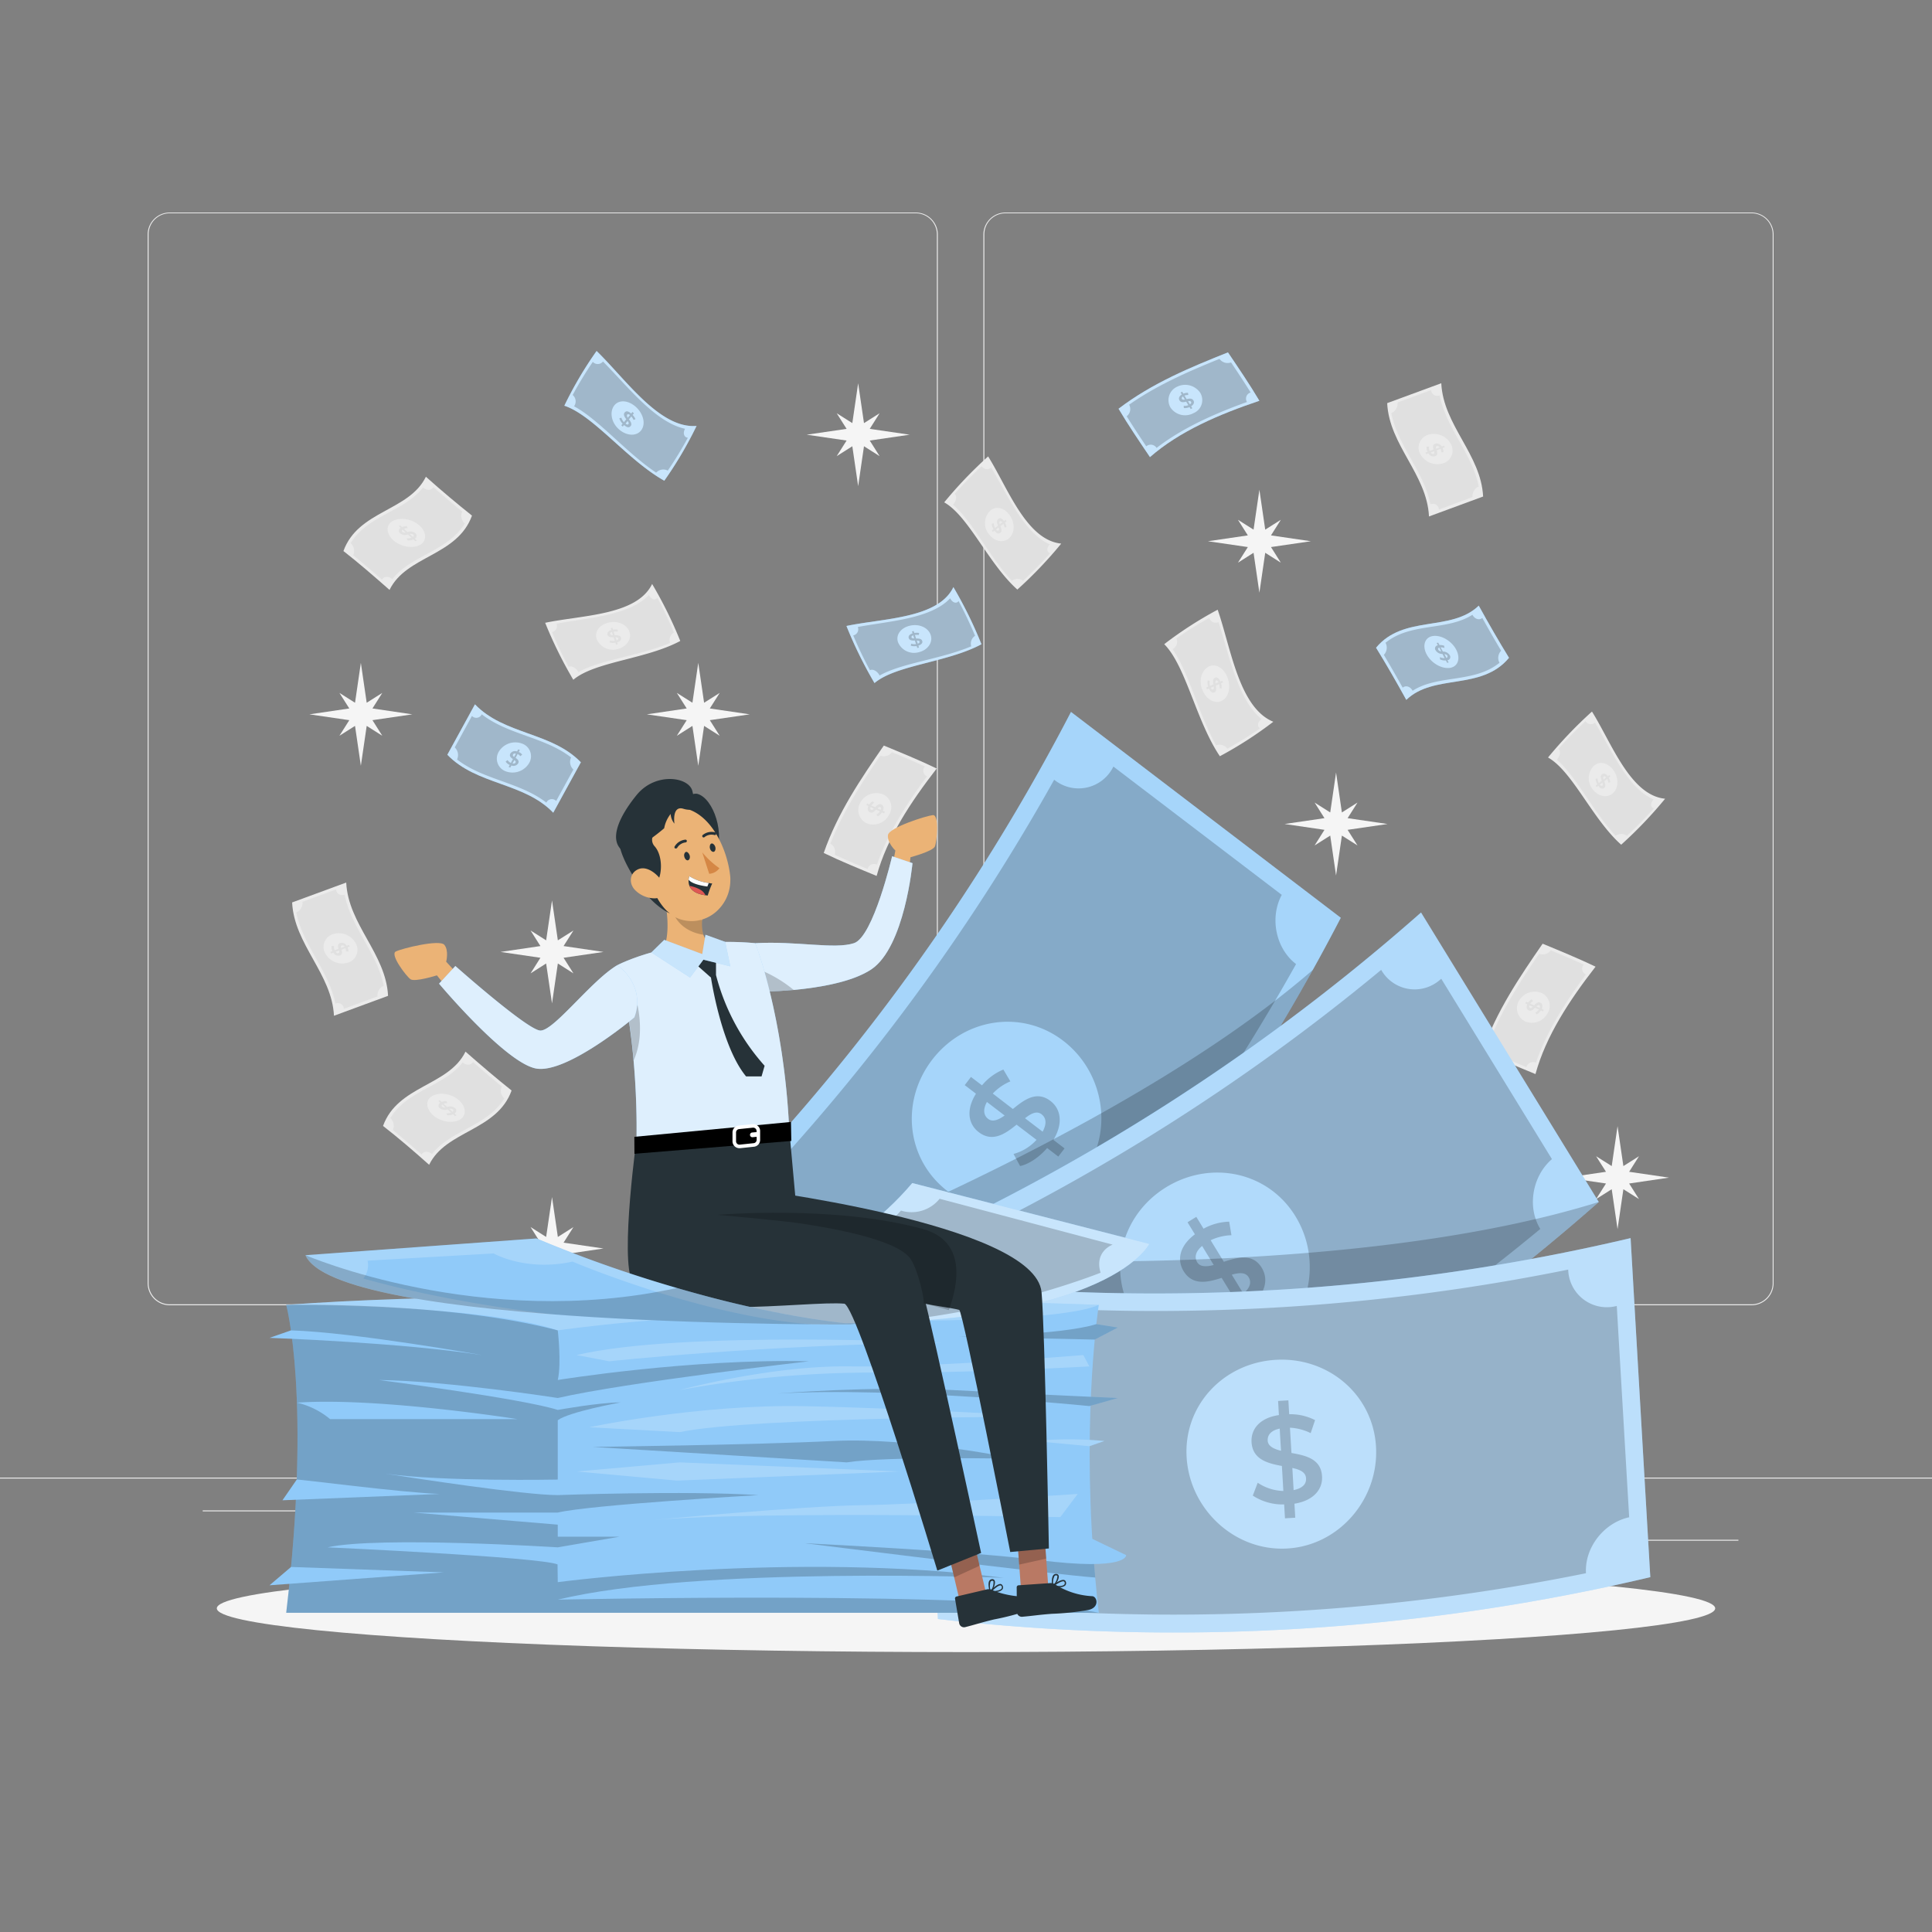 <svg xmlns="http://www.w3.org/2000/svg" viewBox="0 0 500 500"><rect x="0" y="0" width="500" height="500" fill="#808080" stroke="none"/><g id="freepik--background-complete--inject-9"><rect y="382.4" width="500" height="0.25" style="fill:#ebebeb"></rect><rect x="416.78" y="398.49" width="33.12" height="0.25" style="fill:#ebebeb"></rect><rect x="322.53" y="401.21" width="8.69" height="0.25" style="fill:#ebebeb"></rect><rect x="396.59" y="389.21" width="19.19" height="0.25" style="fill:#ebebeb"></rect><rect x="52.46" y="390.89" width="43.19" height="0.25" style="fill:#ebebeb"></rect><rect x="104.56" y="390.89" width="6.33" height="0.25" style="fill:#ebebeb"></rect><rect x="131.47" y="395.11" width="93.68" height="0.25" style="fill:#ebebeb"></rect><path d="M237,337.8H43.91a5.71,5.71,0,0,1-5.7-5.71V60.66A5.71,5.71,0,0,1,43.91,55H237a5.71,5.71,0,0,1,5.71,5.71V332.09A5.71,5.71,0,0,1,237,337.8ZM43.91,55.2a5.46,5.46,0,0,0-5.45,5.46V332.09a5.46,5.46,0,0,0,5.45,5.46H237a5.47,5.47,0,0,0,5.46-5.46V60.66A5.47,5.47,0,0,0,237,55.2Z" style="fill:#ebebeb"></path><path d="M453.31,337.8H260.21a5.72,5.72,0,0,1-5.71-5.71V60.66A5.72,5.72,0,0,1,260.21,55h193.1A5.71,5.71,0,0,1,459,60.66V332.09A5.71,5.71,0,0,1,453.31,337.8ZM260.21,55.2a5.47,5.47,0,0,0-5.46,5.46V332.09a5.47,5.47,0,0,0,5.46,5.46h193.1a5.47,5.47,0,0,0,5.46-5.46V60.66a5.47,5.47,0,0,0-5.46-5.46Z" style="fill:#ebebeb"></path><polygon points="225.09 114.01 235.42 112.5 225.09 110.99 227.64 106.95 223.6 109.5 222.09 99.18 220.58 109.5 216.54 106.95 219.1 110.99 208.77 112.5 219.1 114.01 216.54 118.05 220.58 115.49 222.09 125.82 223.6 115.49 227.64 118.05 225.09 114.01" style="fill:#f5f5f5"></polygon><polygon points="328.93 141.58 339.25 140.07 328.93 138.56 331.48 134.52 327.44 137.07 325.93 126.74 324.42 137.07 320.38 134.52 322.94 138.56 312.61 140.07 322.94 141.58 320.38 145.62 324.42 143.06 325.93 153.39 327.44 143.06 331.48 145.62 328.93 141.58" style="fill:#f5f5f5"></polygon><polygon points="183.7 186.38 194.03 184.87 183.7 183.35 186.26 179.32 182.22 181.87 180.71 171.54 179.2 181.87 175.16 179.32 177.72 183.35 167.39 184.87 177.72 186.38 175.16 190.42 179.2 187.86 180.71 198.19 182.22 187.86 186.26 190.42 183.7 186.38" style="fill:#f5f5f5"></polygon><polygon points="96.39 186.38 106.71 184.87 96.39 183.35 98.94 179.32 94.9 181.87 93.39 171.54 91.88 181.87 87.84 179.32 90.4 183.35 80.07 184.87 90.4 186.38 87.84 190.42 91.88 187.86 93.39 198.19 94.9 187.86 98.94 190.42 96.39 186.38" style="fill:#f5f5f5"></polygon><polygon points="145.85 247.87 156.18 246.36 145.85 244.84 148.41 240.81 144.37 243.36 142.86 233.03 141.34 243.36 137.31 240.81 139.86 244.84 129.53 246.36 139.86 247.87 137.31 251.91 141.34 249.35 142.86 259.68 144.37 249.35 148.41 251.91 145.85 247.87" style="fill:#f5f5f5"></polygon><polygon points="348.76 214.76 359.09 213.25 348.76 211.74 351.32 207.7 347.28 210.26 345.77 199.93 344.26 210.26 340.22 207.7 342.77 211.74 332.45 213.25 342.77 214.76 340.22 218.8 344.26 216.25 345.77 226.58 347.28 216.25 351.32 218.8 348.76 214.76" style="fill:#f5f5f5"></polygon><polygon points="421.62 306.29 431.94 304.77 421.62 303.26 424.17 299.23 420.13 301.78 418.62 291.45 417.11 301.78 413.07 299.23 415.63 303.26 405.3 304.77 415.63 306.29 413.07 310.32 417.11 307.77 418.62 318.1 420.13 307.77 424.17 310.32 421.62 306.29" style="fill:#f5f5f5"></polygon><polygon points="335.44 303.11 345.77 301.6 335.44 300.08 338 296.05 333.96 298.6 332.45 288.27 330.93 298.6 326.9 296.05 329.45 300.08 319.12 301.6 329.45 303.11 326.9 307.15 330.93 304.59 332.45 314.92 333.96 304.59 338 307.15 335.44 303.11" style="fill:#f5f5f5"></polygon><polygon points="145.85 324.63 156.18 323.11 145.85 321.6 148.41 317.56 144.37 320.12 142.86 309.79 141.34 320.12 137.31 317.56 139.86 321.6 129.53 323.11 139.86 324.63 137.31 328.66 141.34 326.11 142.86 336.44 144.37 326.11 148.41 328.66 145.85 324.63" style="fill:#f5f5f5"></polygon><polygon points="258.09 277.68 268.42 276.17 258.09 274.66 260.65 270.62 256.61 273.17 255.1 262.85 253.59 273.17 249.55 270.62 252.1 274.66 241.77 276.17 252.1 277.68 249.55 281.72 253.59 279.16 255.1 289.49 256.61 279.16 260.65 281.72 258.09 277.68" style="fill:#f5f5f5"></polygon><polygon points="199.49 388.91 209.82 387.4 199.49 385.89 202.04 381.85 198 384.4 196.49 374.08 194.98 384.4 190.94 381.85 193.5 385.89 183.17 387.4 193.5 388.91 190.94 392.95 194.98 390.39 196.49 400.72 198 390.39 202.04 392.95 199.49 388.91" style="fill:#f5f5f5"></polygon><polygon points="314.4 382.17 324.73 380.66 314.4 379.15 316.95 375.11 312.92 377.67 311.4 367.34 309.89 377.67 305.85 375.11 308.41 379.15 298.08 380.66 308.41 382.17 305.85 386.21 309.89 383.65 311.4 393.98 312.92 383.65 316.95 386.21 314.4 382.17" style="fill:#f5f5f5"></polygon><path d="M315.7,195.71c-6.14-9.09-8.77-23.35-14.4-29a100.64,100.64,0,0,1,13.83-8.92c3.45,9.93,5.5,25.34,14.4,29A100.64,100.64,0,0,1,315.7,195.71Z" style="fill:#ebebeb"></path><path d="M326.1,188.49c-.86-.57-.64-1.69.41-2.39-6.16-4.95-8.37-16.47-11.16-25.09a1.74,1.74,0,0,1-2.39-1.1,95.58,95.58,0,0,0-8.5,5.31,2.18,2.18,0,0,1-1,2.78c4.17,5.89,6.71,16.76,11.27,24.88a2.51,2.51,0,0,1,2.9.87h0a95.06,95.06,0,0,0,8.47-5.26Zm-15-10.09c-.91-2.43-.07-5.07,1.79-5.93s4,.57,4.85,3.06.19,5.07-1.66,5.89S312,180.85,311.13,178.4Z" style="fill:#e0e0e0;isolation:isolate"></path><path d="M176.05,165.88c-8.79,4.74-22.12,5.33-27.68,10.05a110.58,110.58,0,0,1-7.28-14.75c9.39-2,23.74-1.86,27.68-10.05A108.19,108.19,0,0,1,176.05,165.88Z" style="fill:#ebebeb"></path><path d="M170.11,154.71c-.58.77-1.61.4-2.18-.73-5,5.33-15.75,5.9-23.9,7.43a1.61,1.61,0,0,1-1.17,2.18c1.19,2.84,2.6,5.83,4.32,9,.77-.39,1.9.22,2.5,1.36,5.71-3.25,15.9-4.23,23.71-7.56a2.38,2.38,0,0,1,1-2.71h0c-1.18-2.83-2.57-5.81-4.27-9ZM159.79,168a4.54,4.54,0,0,1-5.35-2.58c-.67-2,.8-3.81,3.15-4.31s4.69.51,5.32,2.43S162.1,167.42,159.79,168Z" style="fill:#e0e0e0;isolation:isolate"></path><path d="M263.29,152.58c-7.47-6.65-12.59-19-18.93-22.57a109.38,109.38,0,0,1,11.37-11.89c5.09,8.14,9.88,21.67,18.92,22.56A109.56,109.56,0,0,1,263.29,152.58Z" style="fill:#ebebeb"></path><path d="M271.74,143.16c-.91-.28-.92-1.37-.05-2.29C265,138,260.75,128.09,256.52,121a1.6,1.6,0,0,1-2.45-.36c-2.26,2.1-4.59,4.44-7,7.16.63.59.44,1.86-.43,2.81,5,4.26,9.42,13.5,15.23,19.69a2.4,2.4,0,0,1,2.89,0h0c2.25-2.08,4.57-4.41,7-7.1Zm-16-5.16a4.53,4.53,0,0,1,.6-5.91c1.6-1.29,3.84-.55,5.13,1.49s1.12,4.58-.47,5.83S257.07,140,255.77,138Z" style="fill:#e0e0e0;isolation:isolate"></path><path d="M286.73,256.87c-3.41-9.39-2.05-22.66-5.9-28.85A110.28,110.28,0,0,1,296.48,223c.61,9.58-1.63,23.76,5.9,28.86A109.25,109.25,0,0,1,286.73,256.87Z" style="fill:#ebebeb"></path><path d="M298.64,252.62c-.67-.69-.15-1.64,1-2-4.54-5.72-3.53-16.45-3.85-24.73a1.61,1.61,0,0,1-2-1.48c-3,.77-6.15,1.72-9.57,2.95.27.82-.5,1.85-1.72,2.27,2.38,6.13,1.86,16.36,4,24.56a2.43,2.43,0,0,1,2.54,1.38v0c3-.76,6.13-1.7,9.54-2.92Zm-11.58-12.14a4.51,4.51,0,0,1,3.33-4.91c2-.38,3.64,1.34,3.8,3.74s-1.19,4.56-3.18,4.91S287.24,242.85,287.06,240.48Z" style="fill:#e0e0e0;isolation:isolate"></path><path d="M419.56,218.61c-7.47-6.65-12.59-19-18.93-22.57A110.34,110.34,0,0,1,412,184.15c5.1,8.14,9.89,21.67,18.93,22.56A109.56,109.56,0,0,1,419.56,218.61Z" style="fill:#ebebeb"></path><path d="M428,209.2c-.92-.29-.92-1.38-.05-2.3C421.24,204,417,194.12,412.79,187a1.6,1.6,0,0,1-2.45-.36c-2.26,2.1-4.59,4.44-7,7.16.63.59.44,1.86-.43,2.81,5,4.26,9.42,13.5,15.23,19.69a2.41,2.41,0,0,1,2.89,0h0c2.25-2.08,4.57-4.41,7-7.1ZM412,204a4.51,4.51,0,0,1,.6-5.9c1.59-1.3,3.84-.56,5.12,1.48s1.13,4.58-.46,5.83S413.34,206,412,204Z" style="fill:#e0e0e0;isolation:isolate"></path><g style="isolation:isolate"><path d="M413.64,203.37l-.43.33-.25-.39.42-.33a3.07,3.07,0,0,1-.44-1.43l.52-.09a2.68,2.68,0,0,0,.33,1.2l.75-.58c-.23-.62-.46-1.31.07-1.72.38-.3.95-.19,1.48.53l.43-.33.25.4-.42.32a3.26,3.26,0,0,1,.4,1.17l-.51.09a3.14,3.14,0,0,0-.3-.94l-.76.59c.24.62.49,1.31,0,1.71S414.18,204.09,413.64,203.37Zm1.36-1.65.68-.51c-.26-.32-.49-.36-.66-.23S414.89,201.39,415,201.72Zm-.3,1.58c.19-.14.14-.42,0-.76l-.67.52C414.32,203.38,414.54,203.43,414.7,203.3Z" style="fill:#e0e0e0"></path></g><path d="M242.42,198.89c-6.71,8.65-12.84,17.91-15.55,27.8-4.52-1.87-9.16-3.75-13.69-5.94,3.55-10.29,9.68-19.32,15.55-27.8C233.25,194.82,237.89,196.7,242.42,198.89Z" style="fill:#ebebeb"></path><path d="M230.83,194.67a2.61,2.61,0,0,1-3,.89c-4.84,7.07-9.68,14.53-12.94,22.8A2.35,2.35,0,0,1,216,221.2c2.83,1.3,5.69,2.51,8.52,3.69a1.79,1.79,0,0,1,2.45-1.14c2.75-8.05,7.58-15.65,12.94-22.84a1.63,1.63,0,0,1-.57-2.56h0c-2.84-1.3-5.69-2.51-8.52-3.69ZM230,211a4.56,4.56,0,0,1-5.71,2.06,3.81,3.81,0,0,1-1.58-5.46,4.72,4.72,0,0,1,5.86-2A3.64,3.64,0,0,1,230,211Z" style="fill:#e0e0e0;isolation:isolate"></path><g style="isolation:isolate"><path d="M228.47,209.84l.54.25-.23.4-.54-.25a2.72,2.72,0,0,1-1.08,1l-.37-.45a2.44,2.44,0,0,0,.93-.81l-1-.45c-.44.48-.95,1-1.62.68-.49-.23-.72-.8-.35-1.6l-.54-.25.23-.4.54.25a2.64,2.64,0,0,1,.88-.85l.37.42a2.64,2.64,0,0,0-.73.67l1,.45c.45-.48,1-1,1.65-.68C228.64,208.47,228.85,209,228.47,209.84Zm-2.3-.56-.86-.4c-.15.37-.06.6.15.7S225.92,209.53,226.17,209.28Zm1.65-.39c-.24-.11-.48.05-.73.31l.86.39C228.1,209.21,228,209,227.82,208.89Z" style="fill:#e0e0e0"></path></g><path d="M412.93,250.17c-6.72,8.65-12.84,17.91-15.55,27.8-4.52-1.87-9.16-3.75-13.69-5.94,3.55-10.29,9.68-19.32,15.54-27.8C403.76,246.1,408.4,248,412.93,250.17Z" style="fill:#ebebeb"></path><path d="M401.34,245.94a2.6,2.6,0,0,1-3,.9c-4.84,7.06-9.68,14.53-12.94,22.8a2.33,2.33,0,0,1,1.12,2.83c2.83,1.31,5.69,2.51,8.52,3.7a1.78,1.78,0,0,1,2.45-1.14c2.75-8,7.58-15.65,12.94-22.84a1.63,1.63,0,0,1-.57-2.56v0c-2.83-1.29-5.68-2.5-8.51-3.68Zm-.88,16.36a4.56,4.56,0,0,1-5.71,2.06,3.8,3.8,0,0,1-1.58-5.46A4.71,4.71,0,0,1,399,257,3.64,3.64,0,0,1,400.46,262.3Z" style="fill:#e0e0e0;isolation:isolate"></path><g style="isolation:isolate"><path d="M399,261.12l.54.25c-.08.13-.16.26-.23.4l-.54-.25a2.88,2.88,0,0,1-1.09,1l-.36-.45a2.53,2.53,0,0,0,.93-.81l-1-.45c-.44.48-.95,1-1.62.68-.49-.23-.72-.8-.35-1.6l-.54-.25c.07-.14.15-.27.23-.4l.54.25a2.67,2.67,0,0,1,.88-.86l.36.43a2.74,2.74,0,0,0-.72.67l1,.45c.45-.48,1-1,1.65-.68C399.15,259.75,399.35,260.31,399,261.12Zm-2.3-.56-.86-.4c-.15.37-.06.6.15.7S396.43,260.81,396.68,260.56Zm1.65-.39c-.24-.11-.48.05-.73.3l.85.4C398.61,260.49,398.54,260.26,398.33,260.17Z" style="fill:#e0e0e0"></path></g><path d="M369.82,133.66c-.53-10.91-10.29-18.42-10.82-29.33L373,99.18c.54,10.91,10.29,18.42,10.83,29.32Z" style="fill:#ebebeb"></path><path d="M381.09,128.65a2.7,2.7,0,0,1,1.61-2.75c-1.69-8.49-8.45-15.1-10.12-23.59a1.57,1.57,0,0,1-2.2-1.35l-8.7,3.21a2.7,2.7,0,0,1-1.6,2.75c1.67,8.49,8.43,15.11,10.12,23.6a1.56,1.56,0,0,1,2.19,1.34v0l8.69-3.21Zm-13.45-11a3.48,3.48,0,0,1,1.89-5.11,5,5,0,0,1,5.88,2.24,3.47,3.47,0,0,1-1.88,5.11A5,5,0,0,1,367.64,117.61Z" style="fill:#e0e0e0;isolation:isolate"></path><g style="isolation:isolate"><path d="M369.68,117.33l-.58.21-.22-.39.57-.22a2.09,2.09,0,0,1-.24-1.34l.64,0a1.89,1.89,0,0,0,.15,1.12l1-.38c-.16-.59-.29-1.24.42-1.5a1.45,1.45,0,0,1,1.68.72l.58-.21.23.4-.58.21a2.16,2.16,0,0,1,.24,1.1H373a2,2,0,0,0-.16-.89l-1,.39c.16.59.31,1.24-.41,1.5A1.44,1.44,0,0,1,369.68,117.33Zm2-1.21.91-.34c-.25-.32-.51-.4-.74-.32S371.59,115.81,371.66,116.12Zm-.69,1.34c.25-.09.25-.35.18-.67l-.91.33C370.49,117.46,370.75,117.54,371,117.46Z" style="fill:#e0e0e0"></path></g><path d="M86.43,262.88C85.89,252,76.14,244.46,75.6,233.55l14-5.15c.54,10.91,10.29,18.41,10.83,29.32Z" style="fill:#ebebeb"></path><path d="M97.7,257.87a2.7,2.7,0,0,1,1.6-2.75c-1.68-8.49-8.44-15.1-10.12-23.6a1.56,1.56,0,0,1-2.2-1.34l-8.7,3.21a2.7,2.7,0,0,1-1.6,2.75c1.68,8.49,8.44,15.11,10.12,23.6a1.56,1.56,0,0,1,2.2,1.34v0l8.7-3.21Zm-13.46-11a3.48,3.48,0,0,1,1.89-5.11A5,5,0,0,1,92,244a3.47,3.47,0,0,1-1.88,5.11A5,5,0,0,1,84.24,246.83Z" style="fill:#e0e0e0;isolation:isolate"></path><g style="isolation:isolate"><path d="M86.28,246.55l-.58.21-.22-.4.57-.21a2.15,2.15,0,0,1-.23-1.34l.64,0a1.81,1.81,0,0,0,.15,1.12l1-.38c-.17-.59-.3-1.24.42-1.5a1.44,1.44,0,0,1,1.68.72l.58-.21.22.4-.57.21a2,2,0,0,1,.23,1.1h-.63a2,2,0,0,0-.16-.89l-1,.39c.17.58.31,1.24-.4,1.5A1.45,1.45,0,0,1,86.28,246.55Zm2-1.21.92-.34a.67.67,0,0,0-.75-.32C88.19,244.77,88.19,245,88.26,245.34Zm-.69,1.34c.26-.09.26-.35.18-.68l-.91.34C87.1,246.68,87.35,246.76,87.57,246.68Z" style="fill:#e0e0e0"></path></g><path d="M122.15,133.44c-3.81,10.52-17,10.31-21.34,19.23-4.06-3.57-8-7-11.93-10.06,3.8-10.52,17-10.31,21.34-19.23C114.27,127,118.27,130.35,122.15,133.44Z" style="fill:#ebebeb"></path><path d="M112.16,126.05c-.51.94-1.77.93-2.69.11-4.74,6.18-14.36,7.2-18.72,14.42a2.65,2.65,0,0,1,.65,3.09q3.67,3,7.46,6.34c.51-.93,1.77-.93,2.68-.11,4.74-6.18,14.36-7.2,18.73-14.42a2.63,2.63,0,0,1-.65-3.08s0,0,0,0q-3.69-3-7.47-6.34Zm-3.55,15c-1.92,1-5,.44-6.85-1.27s-2-4,0-5,5-.44,6.86,1.28S110.52,140.06,108.61,141.07Z" style="fill:#e0e0e0;isolation:isolate"></path><g style="isolation:isolate"><path d="M107.36,139.4c.18.16.35.31.51.47l-.37.2-.51-.46a3,3,0,0,1-1.49.24l-.26-.53a2.58,2.58,0,0,0,1.26-.17l-.91-.83a2,2,0,0,1-2-.28.81.81,0,0,1,.11-1.42l-.52-.47.37-.2.51.46a2.75,2.75,0,0,1,1.21-.23l.27.52a2.89,2.89,0,0,0-1,.16l.93.85a1.93,1.93,0,0,1,2,.27A.82.82,0,0,1,107.36,139.4ZM105,137.82l-.82-.75a.37.37,0,0,0,0,.63A1,1,0,0,0,105,137.82Zm1.9.51a1,1,0,0,0-.88-.12l.81.74C107.15,138.73,107.14,138.51,106.94,138.33Z" style="fill:#e0e0e0"></path></g><path d="M132.4,282.22c-3.8,10.52-17,10.31-21.34,19.23-4-3.57-8-7-11.93-10.06,3.81-10.52,17-10.31,21.34-19.23C124.53,275.73,128.52,279.13,132.4,282.22Z" style="fill:#ebebeb"></path><path d="M122.41,274.83c-.51.93-1.76.93-2.68.11-4.74,6.18-14.36,7.2-18.73,14.42a2.64,2.64,0,0,1,.66,3.09c2.45,2,4.94,4.14,7.46,6.34.5-.93,1.76-.93,2.68-.11,4.73-6.18,14.36-7.21,18.72-14.42a2.63,2.63,0,0,1-.65-3.08v0q-3.67-3-7.46-6.34Zm-3.55,15c-1.91,1-5,.44-6.84-1.27s-2-4,0-5,5-.44,6.85,1.28S120.77,288.84,118.86,289.85Z" style="fill:#e0e0e0;isolation:isolate"></path><g style="isolation:isolate"><path d="M117.62,288.18l.51.47c-.13.06-.25.13-.37.2l-.51-.47a3,3,0,0,1-1.5.25c-.08-.18-.17-.35-.25-.53a2.6,2.6,0,0,0,1.26-.17l-.92-.83a2,2,0,0,1-2-.29.81.81,0,0,1,.11-1.41l-.51-.47.37-.2.51.46a2.86,2.86,0,0,1,1.2-.24c.09.18.19.35.28.52a2.84,2.84,0,0,0-1,.17l.92.84a2,2,0,0,1,2,.28A.82.82,0,0,1,117.62,288.18Zm-2.33-1.59-.81-.74c-.28.22-.25.44,0,.63A1,1,0,0,0,115.29,286.59Zm1.9.52a.94.94,0,0,0-.88-.12l.81.74C117.4,287.51,117.39,287.29,117.19,287.11Z" style="fill:#e0e0e0"></path></g><path d="M312.86,178.2l-.5.21c-.05-.16-.11-.32-.17-.49l.49-.21a3.49,3.49,0,0,1-.15-1.61l.54.07a3.09,3.09,0,0,0,.09,1.33l.87-.38c-.11-.71-.2-1.49.42-1.75.45-.2,1,.08,1.38,1l.49-.22.18.49-.49.21a3.51,3.51,0,0,1,.16,1.33l-.53-.06a3.32,3.32,0,0,0-.11-1.06l-.88.38c.11.71.22,1.5-.39,1.76C313.81,179.38,313.26,179.1,312.86,178.2Zm1.71-1.3.78-.34c-.2-.4-.42-.52-.61-.43S314.52,176.52,314.57,176.9Zm-.63,1.54c.22-.09.23-.4.17-.79l-.77.34C313.54,178.4,313.76,178.52,313.94,178.44Z" style="fill:#e0e0e0"></path><path d="M159.71,166.23c.06.16.11.34.17.51l-.46.1c-.06-.17-.11-.34-.16-.51a3,3,0,0,1-1.5-.08c0-.17.07-.34.1-.52a2.63,2.63,0,0,0,1.24.11c-.1-.3-.2-.61-.29-.91-.67,0-1.39,0-1.6-.65-.14-.47.15-1,1-1.21-.05-.17-.11-.34-.16-.52l.46-.1c0,.17.11.34.16.51a3.16,3.16,0,0,1,1.23,0c0,.17,0,.34-.08.51a3,3,0,0,0-1,0c.09.31.19.61.29.92.66,0,1.4,0,1.59.62C160.87,165.46,160.57,166,159.71,166.23Zm-1.08-1.85c-.08-.27-.17-.55-.25-.81-.39.13-.51.33-.44.53S158.28,164.37,158.63,164.38Zm1.39.82c-.07-.23-.36-.27-.72-.28.09.27.17.54.26.81C160,165.59,160.08,165.39,160,165.2Z" style="fill:#e0e0e0"></path><path d="M257.37,137.34l-.43.33-.25-.39.42-.33a3.07,3.07,0,0,1-.44-1.43l.52-.09a2.68,2.68,0,0,0,.33,1.2l.76-.58c-.24-.62-.47-1.31.06-1.72s1-.19,1.48.53l.43-.33.25.4-.42.32a3.26,3.26,0,0,1,.4,1.17l-.51.09a3.14,3.14,0,0,0-.3-.94l-.76.59c.24.62.49,1.31,0,1.71S257.91,138.06,257.37,137.34Zm1.36-1.65.68-.51c-.26-.32-.49-.36-.66-.24S258.62,135.36,258.73,135.69Zm-.29,1.58c.18-.14.13-.42,0-.76l-.67.51C258.05,137.35,258.27,137.4,258.44,137.27Z" style="fill:#e0e0e0"></path><path d="M288.77,240.66l-.53.09c0-.16,0-.32,0-.47l.53-.09a3.09,3.09,0,0,1,.3-1.47l.5.18a2.62,2.62,0,0,0-.29,1.2l.95-.15c.08-.66.21-1.37.87-1.48.48-.08.92.28,1.05,1.17l.53-.08,0,.47-.52.08a3.16,3.16,0,0,1-.2,1.22l-.5-.16a2.93,2.93,0,0,0,.19-1l-.95.16c-.09.66-.19,1.38-.85,1.49C289.36,241.91,288.91,241.55,288.77,240.66Zm2-.8.84-.14c-.08-.4-.26-.54-.47-.51S290.82,239.51,290.76,239.86Zm-1,1.25c.23,0,.32-.31.38-.67l-.84.13C289.37,241,289.54,241.14,289.74,241.11Z" style="fill:#e0e0e0"></path></g><g id="freepik--Shadow--inject-9"><ellipse id="freepik--path--inject-9" cx="250" cy="416.24" rx="193.89" ry="11.32" style="fill:#f5f5f5"></ellipse></g><g id="freepik--banknotes-2--inject-9"><path d="M171.92,124.41c-9.57-5.36-18.33-16.92-25.87-19.41a98.53,98.53,0,0,1,8.35-14.17c7.54,7.31,16.3,20.16,25.87,19.4A100.19,100.19,0,0,1,171.92,124.41Z" style="fill:#90CAF9"></path><path d="M171.92,124.41c-9.57-5.36-18.33-16.92-25.87-19.41a98.53,98.53,0,0,1,8.35-14.17c7.54,7.31,16.3,20.16,25.87,19.4A100.19,100.19,0,0,1,171.92,124.41Z" style="fill:#fff;opacity:0.5;isolation:isolate"></path><path d="M178,113.29c-1-.12-1.33-1.22-.71-2.32-7.72-1.66-14.88-11-21.24-17.41a1.73,1.73,0,0,1-2.63.09,97.69,97.69,0,0,0-5.21,8.57,2.18,2.18,0,0,1,.36,2.93c6.37,3.4,13.52,12,21.25,17.17a2.5,2.5,0,0,1,3-.53h0a97.72,97.72,0,0,0,5.2-8.51ZM160.06,111c-1.9-1.77-2.34-4.5-1.06-6.1s3.81-1.28,5.71.55,2.44,4.44,1.16,6S162,112.79,160.06,111Z" style="opacity:0.2;isolation:isolate"></path><g style="opacity:0.2;isolation:isolate"><path d="M161.51,110l-.34.41-.38-.35c.12-.14.23-.28.35-.41a3.49,3.49,0,0,1-.86-1.38l.52-.18a3,3,0,0,0,.67,1.16l.61-.74c-.42-.58-.85-1.24-.42-1.75s.93-.37,1.68.26c.12-.13.23-.27.35-.41l.37.36-.34.41a3.49,3.49,0,0,1,.74,1.1l-.5.2a3.35,3.35,0,0,0-.57-.91l-.62.74c.42.58.87,1.24.44,1.75S162.28,110.66,161.51,110Zm1-1.93.54-.65c-.35-.27-.6-.27-.73-.11S162.25,107.79,162.46,108.11Zm.14,1.66c.15-.18,0-.45-.21-.78l-.54.65C162.22,109.92,162.46,109.93,162.6,109.77Z"></path></g><path d="M254,166.73c-8.8,4.74-22.12,5.34-27.68,10.05A108.73,108.73,0,0,1,219.06,162c9.39-2,23.74-1.87,27.68-10.06A109.37,109.37,0,0,1,254,166.73Z" style="fill:#90CAF9"></path><path d="M254,166.73c-8.8,4.74-22.12,5.34-27.68,10.05A108.73,108.73,0,0,1,219.06,162c9.39-2,23.74-1.87,27.68-10.06A109.37,109.37,0,0,1,254,166.73Z" style="fill:#fff;opacity:0.5;isolation:isolate"></path><path d="M248.07,155.57c-.58.76-1.6.39-2.17-.73-5,5.32-15.76,5.9-23.9,7.42a1.62,1.62,0,0,1-1.18,2.19c1.2,2.84,2.6,5.82,4.32,9,.78-.39,1.91.22,2.5,1.37,5.72-3.25,15.91-4.23,23.71-7.56a2.43,2.43,0,0,1,1-2.72h0c-1.19-2.83-2.58-5.8-4.28-9ZM237.75,168.8a4.5,4.5,0,0,1-5.34-2.58c-.67-1.94.79-3.8,3.15-4.31s4.68.52,5.31,2.44S240.07,168.27,237.75,168.8Z" style="opacity:0.2;isolation:isolate"></path><g style="opacity:0.2;isolation:isolate"><path d="M237.68,167.08c.06.17.11.34.16.51l-.46.11c0-.17-.11-.34-.16-.51a3.15,3.15,0,0,1-1.5-.08c0-.18.07-.35.11-.52a2.48,2.48,0,0,0,1.23.1c-.09-.3-.19-.6-.29-.91-.66,0-1.39,0-1.59-.65-.15-.46.14-.95,1-1.21-.06-.17-.11-.34-.17-.51l.47-.1c0,.17.1.34.16.51a3,3,0,0,1,1.23,0l-.09.51a3,3,0,0,0-1,0c.1.3.2.61.29.92.67,0,1.4,0,1.6.62C238.84,166.31,238.54,166.81,237.68,167.08Zm-1.08-1.85c-.09-.27-.17-.54-.26-.81-.38.14-.5.34-.44.54S236.25,165.22,236.6,165.23Zm1.38.82c-.07-.22-.35-.27-.71-.27.08.27.17.54.25.8C237.92,166.44,238,166.25,238,166.05Z"></path></g><path d="M325.93,103.72c-10.38,3.5-20.59,7.83-28.32,14.58-2.74-4.06-5.56-8.19-8.13-12.52C298.13,99.17,308.22,95,317.8,91.2,320.54,95.26,323.36,99.39,325.93,103.72Z" style="fill:#90CAF9"></path><path d="M325.93,103.72c-10.38,3.5-20.59,7.83-28.32,14.58-2.74-4.06-5.56-8.19-8.13-12.52C298.13,99.17,308.22,95,317.8,91.2,320.54,95.26,323.36,99.39,325.93,103.72Z" style="fill:#fff;opacity:0.5;isolation:isolate"></path><path d="M318.6,93.79a2.6,2.6,0,0,1-3-.91c-7.94,3.21-16.1,6.76-23.38,11.85a2.35,2.35,0,0,1-.63,3c1.64,2.65,3.35,5.23,5.06,7.78a1.78,1.78,0,0,1,2.67.41c6.74-5.2,15-8.86,23.4-11.89a1.63,1.63,0,0,1,.95-2.45h0c-1.64-2.64-3.36-5.22-5.06-7.77Zm-9.76,13.15a4.56,4.56,0,0,1-5.9-1.44,3.8,3.8,0,0,1,1.7-5.42,4.71,4.71,0,0,1,6,1.61A3.65,3.65,0,0,1,308.84,106.94Z" style="opacity:0.2;isolation:isolate"></path><g style="opacity:0.2;isolation:isolate"><path d="M308.26,105.14l.31.51-.42.2-.31-.5a2.82,2.82,0,0,1-1.47.25c0-.19,0-.39-.05-.58a2.41,2.41,0,0,0,1.22-.16c-.18-.31-.37-.61-.56-.91-.64.16-1.34.3-1.72-.33-.29-.46-.16-1.06.59-1.52l-.32-.52.42-.2.31.5a2.74,2.74,0,0,1,1.2-.22c0,.18.05.37.08.56a2.73,2.73,0,0,0-1,.15l.56.92c.64-.15,1.36-.29,1.75.34C309.15,104.09,309,104.67,308.26,105.14Zm-1.61-1.74-.5-.81c-.33.23-.38.47-.26.67S306.3,103.47,306.65,103.4Zm1.59.58c-.14-.22-.43-.21-.78-.14l.49.8C308.29,104.41,308.36,104.18,308.24,104Z"></path></g><path d="M143.18,210.33c-7.56-7.88-19.85-7.14-27.41-15q3.57-6.52,7.15-13.05c7.56,7.88,19.85,7.15,27.41,15Q146.76,203.81,143.18,210.33Z" style="fill:#90CAF9"></path><path d="M143.18,210.33c-7.56-7.88-19.85-7.14-27.41-15q3.57-6.52,7.15-13.05c7.56,7.88,19.85,7.15,27.41,15Q146.76,203.81,143.18,210.33Z" style="fill:#fff;opacity:0.5;isolation:isolate"></path><path d="M148.4,199.16a2.69,2.69,0,0,1-.6-3.13c-6.84-5.3-16.28-5.85-23.12-11.16a1.56,1.56,0,0,1-2.54.42l-4.45,8.14a2.69,2.69,0,0,1,.59,3.12c6.84,5.31,16.28,5.86,23.12,11.17a1.56,1.56,0,0,1,2.54-.43h0l4.45-8.13Zm-17.4.5a3.49,3.49,0,0,1-1.93-5.1A5,5,0,0,1,135,192.4a3.47,3.47,0,0,1,1.94,5.08A5,5,0,0,1,131,199.66Z" style="opacity:0.2;isolation:isolate"></path><g style="opacity:0.2;isolation:isolate"><path d="M132.35,198.11c-.09.18-.19.36-.29.54l-.43-.16.29-.53a2.16,2.16,0,0,1-1.06-.86l.5-.4a1.9,1.9,0,0,0,.85.74c.17-.32.35-.64.53-1-.51-.34-1-.74-.67-1.41a1.43,1.43,0,0,1,1.74-.55l.3-.55.43.16-.3.53a2.05,2.05,0,0,1,.9.68l-.48.4a2.09,2.09,0,0,0-.7-.56l-.53,1c.51.34,1,.74.68,1.41A1.46,1.46,0,0,1,132.35,198.11Zm.7-2.21.47-.86c-.4-.08-.65,0-.76.25S132.8,195.7,133.05,195.9Zm.37,1.46c.13-.24,0-.43-.31-.63l-.47.85C133.05,197.67,133.3,197.56,133.42,197.36Z"></path></g><path d="M390.53,170.24c-7.14,8.62-19.44,4-26.58,10.89-2.61-4.73-5.22-9.28-7.83-13.5,7.14-8.62,19.44-4,26.58-10.89C385.31,161.47,387.92,166,390.53,170.24Z" style="fill:#90CAF9"></path><path d="M390.53,170.24c-7.14,8.62-19.44,4-26.58,10.89-2.61-4.73-5.22-9.28-7.83-13.5,7.14-8.62,19.44-4,26.58-10.89C385.31,161.47,387.92,166,390.53,170.24Z" style="fill:#fff;opacity:0.5;isolation:isolate"></path><path d="M383.62,159.91c-.79.71-2,.28-2.56-.81-6.55,4.22-15.95,1.93-22.49,7.25a2.66,2.66,0,0,1-.43,3.13c1.62,2.73,3.25,5.57,4.88,8.49.79-.71,2-.28,2.56.8,6.54-4.22,15.94-1.93,22.49-7.24a2.63,2.63,0,0,1,.43-3.12l0,0c-1.63-2.72-3.26-5.57-4.88-8.49Zm-8.41,12.94c-2.14.29-4.81-1.26-6-3.51s-.48-4.44,1.65-4.74,4.82,1.27,6,3.52S377.35,172.55,375.21,172.85Z" style="opacity:0.2;isolation:isolate"></path><g style="opacity:0.2;isolation:isolate"><path d="M374.6,170.86l.32.61-.41.06-.33-.61a2.92,2.92,0,0,1-1.49-.27l-.06-.59a2.58,2.58,0,0,0,1.24.27l-.57-1.09a2,2,0,0,1-1.76-.94.81.81,0,0,1,.58-1.29l-.33-.62.42-.06.32.61a2.86,2.86,0,0,1,1.22.18c0,.2.05.39.08.58a2.68,2.68,0,0,0-1-.17l.59,1.1a2,2,0,0,1,1.76.93A.82.82,0,0,1,374.6,170.86ZM373,168.58l-.52-1c-.33.12-.38.34-.25.58A.93.93,0,0,0,373,168.58Zm1.62,1.12a1,1,0,0,0-.79-.41l.51,1C374.63,170.15,374.69,169.94,374.57,169.7Z"></path></g></g><g id="freepik--banknotes-1--inject-9"><path d="M347,237.52A537.08,537.08,0,0,1,235.08,384.4l-69.91-53.28a536.88,536.88,0,0,0,112-146.88Z" style="fill:#90CAF9"></path><path d="M347,237.52q-3.52,6.81-7.26,13.5A536.65,536.65,0,0,1,235.08,384.4l-69.91-53.28a536.88,536.88,0,0,0,112-146.88Z" style="fill:#fff;opacity:0.2;isolation:isolate"></path><path d="M288.1,198.47a10,10,0,0,1-15.28,3.32A537,537,0,0,1,180.88,322.4a9.94,9.94,0,0,1,.85,15.6l43.57,33.21a14.51,14.51,0,0,1,18.18-1.1A536.71,536.71,0,0,0,335.42,249.5c-5.25-4-6.86-11.94-3.75-17.82l.05-.09-43.58-33.21Zm-8,105.53c-8.23,10.77-24.08,12.5-34.81,4.32s-12.33-23.2-4.09-34,23.17-13.2,33.92-5S288.39,293.23,280.14,304Z" style="opacity:0.2;isolation:isolate"></path><g style="opacity:0.2;isolation:isolate"><path d="M272.62,295l2.89,2.2-1.62,2.12L271,297.11c-2.09,2.42-4.82,4.22-7,4.66l-1.7-3.13a12.37,12.37,0,0,0,5.95-3.65l-5.16-3.93c-2.88,2.34-6.21,4.68-9.79,1.94-2.63-2-3.42-5.63-.72-9.95l-2.91-2.22c.54-.7,1.08-1.41,1.61-2.12l2.86,2.18a14.29,14.29,0,0,1,5.53-4.09l1.81,3.06a13.44,13.44,0,0,0-4.55,3.15l5.2,4c2.88-2.35,6.12-4.83,9.7-2.1C274.45,286.88,275.29,290.58,272.62,295ZM260,288.69l-4.59-3.5c-1.12,2.05-.8,3.53.34,4.39S258.39,289.85,260,288.69Zm9.6-.29c-1.26-1-2.71-.27-4.33,1l4.56,3.48C271,290.72,270.69,289.25,269.58,288.4Z"></path></g><path d="M339.77,251A536.65,536.65,0,0,1,235.08,384.4s-29.62-45.19-41.91-53.59C193.17,330.81,288.59,295.4,339.77,251Z" style="opacity:0.2;isolation:isolate"></path><path d="M413.76,311.07a537.21,537.21,0,0,1-157.42,96.57l-46-74.92a537,537,0,0,0,157.41-96.57Q390.77,273.62,413.76,311.07Z" style="fill:#90CAF9"></path><path d="M413.76,311.07a537.21,537.21,0,0,1-157.42,96.57l-19.87-32.38h0q-13-21.25-26.09-42.53a537,537,0,0,0,157.41-96.57Q390.77,273.62,413.76,311.07Z" style="fill:#fff;opacity:0.3;isolation:isolate"></path><path d="M372.89,253.38A9.94,9.94,0,0,1,357.45,251a537.25,537.25,0,0,1-129.28,79.3,9.93,9.93,0,0,1-4.84,14.85L252,391.81a14.51,14.51,0,0,1,17.35,5.54,536.61,536.61,0,0,0,129.28-79.3c-3.46-5.62-2.09-13.61,2.93-18l.08-.07L373,253.31Zm-45.5,95.54c-11.57,7.08-27,3-34-8.53s-3.12-26.09,8.45-33.16,26.37-4,33.44,7.57S339,341.86,327.39,348.92Z" style="opacity:0.2;isolation:isolate"></path><g style="opacity:0.2;isolation:isolate"><path d="M323.63,337.79l1.9,3.1-2.28,1.39c-.62-1-1.25-2-1.88-3.06-2.82,1.49-6,2.19-8.23,1.81-.15-1.18-.3-2.36-.46-3.54a12.36,12.36,0,0,0,6.86-1.26q-1.69-2.76-3.38-5.52c-3.54,1.14-7.48,2.11-9.84-1.73-1.73-2.82-1.16-6.49,2.92-9.54l-1.91-3.12,2.27-1.4,1.88,3.07a14.32,14.32,0,0,1,6.63-1.82c.2,1.17.39,2.34.59,3.5a13.79,13.79,0,0,0-5.39,1.3l3.42,5.58c3.54-1.15,7.45-2.29,9.8,1.54C328.26,330.91,327.7,334.66,323.63,337.79Zm-9.52-10.42q-1.51-2.46-3-4.92c-1.79,1.51-2,3-1.27,4.22S312.21,327.88,314.11,327.37Zm9.05,3.2c-.83-1.36-2.43-1.23-4.38-.68l3,4.89C323.62,333.23,323.89,331.75,323.16,330.57Z"></path></g><path d="M413.76,311.07a537.21,537.21,0,0,1-157.42,96.57l-19.87-32.38h0L233,325.09S343.3,333.05,413.76,311.07Z" style="opacity:0.2;isolation:isolate"></path><path d="M427.1,408.17A537.32,537.32,0,0,1,242.74,419q-2.56-43.87-5.14-87.75A536.81,536.81,0,0,0,422,320.42Q424.53,364.3,427.1,408.17Z" style="fill:#90CAF9"></path><path d="M427.1,408.17A537.32,537.32,0,0,1,242.74,419q-2.56-43.87-5.14-87.75A536.81,536.81,0,0,0,422,320.42Q424.53,364.3,427.1,408.17Z" style="fill:#fff;opacity:0.4;isolation:isolate"></path><path d="M418.32,338a10,10,0,0,1-12.47-9.43,536.79,536.79,0,0,1-151.4,8.85,9.94,9.94,0,0,1-11.28,10.81q1.61,27.35,3.2,54.7A14.49,14.49,0,0,1,259.05,416a536.79,536.79,0,0,0,151.4-8.85c-.39-6.59,4.59-13,11.08-14.46l.1,0L418.42,338ZM333.1,400.75c-13.54.77-25.18-10.12-26-23.59s9.57-24.47,23.11-25.24,25.11,9,25.9,22.47S346.63,400,333.1,400.75Z" style="opacity:0.2;isolation:isolate"></path><g style="opacity:0.2;isolation:isolate"><path d="M335,389.16l.21,3.62-2.66.16-.21-3.59a14.14,14.14,0,0,1-8.12-2.29c.43-1.11.85-2.22,1.27-3.33a12.47,12.47,0,0,0,6.64,2.13q-.18-3.24-.38-6.47c-3.65-.67-7.59-1.67-7.85-6.17-.19-3.3,2.05-6.26,7.08-7l-.21-3.65,2.66-.16.21,3.59a14,14,0,0,1,6.7,1.53l-1.14,3.36a13.65,13.65,0,0,0-5.36-1.4l.39,6.54c3.65.65,7.64,1.49,7.91,6C342.37,385.28,340.11,388.33,335,389.16Zm-3.47-13.69q-.18-2.87-.34-5.75c-2.29.48-3.19,1.69-3.11,3.12S329.65,375,331.57,375.47Zm6.47,7.1c-.09-1.58-1.56-2.23-3.54-2.66l.33,5.73C337.18,385.13,338.12,384,338,382.57Z"></path></g></g><g id="freepik--Character--inject-9"><path d="M283.44,408.26q.39,4.49.93,9.13H74.07c6.58-55.59,0-79.69,0-79.69,70.28-5.29,210.3,0,210.3,0s-4.23,26.78-1.38,65.13Q283.19,405.5,283.44,408.26Z" style="fill:#90CAF9"></path><path d="M284.37,337.7c-9.21,4.3-54.26,4.91-80.18,3.3s-59.84,3.3-59.84,3.3c-19.64-6.78-70.28-6.6-70.28-6.6C144.35,332.41,284.37,337.7,284.37,337.7Z" style="fill:#fff;opacity:0.2;isolation:isolate"></path><path d="M74.07,417.39c6.58-55.59,0-79.69,0-79.69s41.69-.91,70.28,6.6c0,0,1,8.48,0,12.84,0,0,34.39-5.58,65-4.84,0,0-47.38,5.45-65,9.5,0,0-28.34-4.42-46.27-4.66,0,0,37.28,4.85,46.27,7.75,0,0,10.66-1.94,16.24-1.94,0,0-13.35,2.43-16.24,4.6v15.36s-29.76.59-44.69-1.54c7.09,1.11,36,5.56,44.69,5.56,0,0,32.84-1.21,51.91,0,0,0-43.45,2.5-51.91,4.52h-37.3l37.3,3.13v3.11h16l-16,2.76s-46.27-2.94-59.58,0c0,0,54.61,2.48,59.52,4.41l.06,4.6s61.24-8.09,115.4-1.13c0,0-79.09-3.14-115.4,5.66,0,0,113.61-2.47,140,3.4Z" style="opacity:0.2;isolation:isolate"></path><path d="M75.3,344.3l-5.55,1.94s33.43,1.15,55,4.45C124.73,350.69,91.5,344.78,75.3,344.3Z" style="fill:#90CAF9"></path><path d="M149.22,350.69l8.46,1.61s39.39-4.28,85.95-4.8C243.63,347.5,176.38,344.24,149.22,350.69Z" style="fill:#fff;opacity:0.2;isolation:isolate"></path><path d="M175.91,359.74s23.62-6.44,44.33-6.12,60.13-2.93,60.13-2.93l1.55,2.93s-30.91,1.81-56.42,1.6A280.15,280.15,0,0,0,175.91,359.74Z" style="fill:#fff;opacity:0.2;isolation:isolate"></path><path d="M152.47,369.37s28.16-6,55.77-5.45,62.38,2.71,62.38,2.71-75.46,0-94.71,4Z" style="fill:#fff;opacity:0.2;isolation:isolate"></path><path d="M201.18,360.65s24.25-2,45.18-.91,42.91,2.07,42.91,2.07l-7.35,2.08S231.53,358.84,201.18,360.65Z" style="fill:#90CAF9"></path><path d="M201.18,360.65s24.25-2,45.18-.91,42.91,2.07,42.91,2.07l-7.35,2.08S231.53,358.84,201.18,360.65Z" style="opacity:0.2;isolation:isolate"></path><path d="M153.38,374.46s42-.52,62.23-1.53,47.36,4.6,47.36,4.6-33.47-.71-43.83.93Z" style="opacity:0.2;isolation:isolate"></path><polygon points="149.22 380.82 175.91 378.46 232.77 380.82 175.18 383.18 149.22 380.82" style="fill:#fff;opacity:0.2;isolation:isolate"></polygon><path d="M169.18,393.35s38.81-3.62,53.93-3.81,55.81-2.91,55.81-2.91l-4.52,6S197.89,391,169.18,393.35Z" style="fill:#fff;opacity:0.2;isolation:isolate"></path><path d="M267.59,372.93l14.33,1.35,3.9-1.35A97.9,97.9,0,0,0,267.59,372.93Z" style="fill:#90CAF9"></path><path d="M283.73,342.68l5.54.89-5.95,3.11-35-.74S274.56,345.59,283.73,342.68Z" style="fill:#90CAF9"></path><path d="M267.59,372.93l14.33,1.35,3.9-1.35A97.9,97.9,0,0,0,267.59,372.93Z" style="fill:#fff;opacity:0.2;isolation:isolate"></path><path d="M283.73,342.68l5.54.89-5.95,3.11-35-.74S274.56,345.59,283.73,342.68Z" style="opacity:0.2;isolation:isolate"></path><path d="M283.44,408.26c-9.4-.61-75.27-8.89-75.27-8.89,4.39-.51,61.89,2.89,74.82,3.46Q283.19,405.5,283.44,408.26Z" style="opacity:0.2;isolation:isolate"></path><path d="M184.26,398.24s61.59-.16,79.21,1.11,19.2-1.11,19.2-1.11l8.78,4.23s.45,4.2-22.66,1.27S184.26,398.24,184.26,398.24Z" style="fill:#90CAF9"></path><path d="M133.94,367.27s-36.07-5.72-57.1-4.26a20.43,20.43,0,0,1,8.59,4.26Z" style="fill:#90CAF9"></path><path d="M76.8,382.91c.82-.09,27,3.36,37,3.72l-40.7,1.64Z" style="fill:#90CAF9"></path><polygon points="75.32 405.53 114.86 406.93 69.75 410.27 75.32 405.53" style="fill:#90CAF9"></polygon><path d="M147.36,335s56.16,9.6,88.73-28.83l61.36,15.75s-11.29,23.42-96.09,20.31S147.36,335,147.36,335Z" style="fill:#90CAF9"></path><path d="M147.36,335s56.16,9.6,88.73-28.83l61.36,15.75s-11.29,23.42-96.09,20.31S147.36,335,147.36,335Z" style="fill:#fff;opacity:0.5;isolation:isolate"></path><path d="M179.43,337.07s34.33-1.81,53.74-23.77a9.3,9.3,0,0,0,10-3.06l44.79,11.87s-4.82,1.69-3.13,7.27C284.79,329.38,226,353.2,179.43,337.07Z" style="opacity:0.2;isolation:isolate"></path><g id="freepik--group--inject-9"><path d="M230.67,225.69l1.05-5.57s-2.17-2.06-1.92-4,9.91-5,11.62-5.17,1.06,6.83.54,8.1-6.32,2.8-6.32,2.8l-.73,5.87Z" style="fill:#ebb376"></path><path d="M119.3,253.07l-3.83-4.18s.75-2.89-.47-4.37-11.07.95-12.59,1.74,2.7,6.36,3.82,7.16,6.84-1,6.84-1l3.72,4.61Z" style="fill:#ebb376"></path><path d="M195.47,244.09c10.77-.6,20.53,1.65,25.54,0s9.87-22.49,9.87-22.49l5.27,1.78s-2,21.69-10.66,27.5-28.73,5.76-28.73,5.76Z" style="fill:#90CAF9"></path><path d="M236.15,223.38s-2,21.69-10.66,27.5c-5,3.3-13.57,4.71-20.08,5.32-4.93.45-8.65.44-8.65.44l-.6-5.86-.69-6.69c10.77-.6,20.53,1.65,25.54,0s9.87-22.49,9.87-22.49Z" style="fill:#fff;opacity:0.7;isolation:isolate"></path><path d="M205.41,256.2c-4.93.45-8.65.44-8.65.44l-.6-5.86A33.78,33.78,0,0,1,205.41,256.2Z" style="opacity:0.2;isolation:isolate"></path><polygon points="264.32 412.55 271.29 410.64 270.04 393.62 263.08 395.54 264.32 412.55" style="fill:#b97964"></polygon><path d="M271.72,409.71l-8.1.56a.52.52,0,0,0-.5.53h0l.05,6.43a1.28,1.28,0,0,0,1.35,1.19c2.82-.24,4.16-.5,7.72-.77a67,67,0,0,0,9.47-1c3-.69,2.2-3.59.88-3.56A19.76,19.76,0,0,1,273,410,2.06,2.06,0,0,0,271.72,409.71Z" style="fill:#263238"></path><path d="M274.36,410.76a9,9,0,0,1-1.94-.12.17.17,0,0,1-.14-.12.23.23,0,0,1,.05-.18c.22-.18,2.17-1.71,3.08-1.43a.63.63,0,0,1,.42.45.89.89,0,0,1-.14.95A2,2,0,0,1,274.36,410.76Zm.95-1.5c-.48-.15-1.64.54-2.44,1.13,1.31.16,2.25.06,2.57-.3a.63.63,0,0,0,.08-.61.35.35,0,0,0-.21-.22Z" style="fill:#263238"></path><path d="M272.45,410.64a.08.08,0,0,1-.07,0,.2.2,0,0,1-.1-.12c0-.07-.31-2.15.36-2.91a.89.89,0,0,1,.7-.28.66.66,0,0,1,.65.46c.21.78-.76,2.36-1.44,2.83A.12.12,0,0,1,272.45,410.64Zm.8-2.94a.47.47,0,0,0-.35.18,3.67,3.67,0,0,0-.31,2.31,3.51,3.51,0,0,0,1.07-2.27c0-.1-.09-.21-.33-.22Z" style="fill:#263238"></path><polygon points="263.08 395.54 270.05 393.63 270.76 403.36 263.75 404.92 263.08 395.54" style="opacity:0.2;isolation:isolate"></polygon><polygon points="255.2 412.3 248.61 415.31 246.94 408.23 244.69 398.71 251.25 395.7 253.51 405.21 255.2 412.3" style="fill:#b97964"></polygon><polygon points="253.51 405.21 246.94 408.23 244.69 398.71 251.25 395.7 253.51 405.21" style="opacity:0.2;isolation:isolate"></polygon><path d="M255.47,411.32l-7.9,1.85a.51.51,0,0,0-.41.59h0l1.08,6.35a1.27,1.27,0,0,0,1.51,1c2.75-.69,4-1.16,7.5-2a66.33,66.33,0,0,0,9.2-2.44c2.81-1.15,1.6-3.89.31-3.65-3.06.55-7.64-.45-10-1.54A2,2,0,0,0,255.47,411.32Z" style="fill:#263238"></path><path d="M258.25,411.94a9,9,0,0,1-1.94.18.15.15,0,0,1-.16-.09.19.19,0,0,1,0-.18c.19-.21,1.86-2,2.81-1.91a.64.64,0,0,1,.48.38.9.9,0,0,1,0,1A2,2,0,0,1,258.25,411.94Zm.7-1.63c-.51-.08-1.54.79-2.24,1.5,1.32-.05,2.24-.3,2.49-.7a.6.6,0,0,0,0-.62.28.28,0,0,0-.23-.18Z" style="fill:#263238"></path><path d="M256.34,412.12a.07.07,0,0,1-.06,0,.19.19,0,0,1-.12-.11c0-.06-.66-2.08-.11-2.93a.88.88,0,0,1,.64-.39.65.65,0,0,1,.72.36c.33.73-.37,2.45-1,3A.09.09,0,0,1,256.34,412.12Zm.32-3a.54.54,0,0,0-.32.23,3.77,3.77,0,0,0,.06,2.34,3.56,3.56,0,0,0,.71-2.41c0-.1-.13-.2-.37-.17Z" style="fill:#263238"></path><path d="M206.37,315.65l-2.13-23.52-39.27.92s-4.65,32.77-1.27,38.79c6,10.75,45.62,4.65,54.88,5.56,3.78,2,24,69.07,24,69.07l11.33-4.57s-12.18-56.59-15-67.25C235.1,319.83,219.38,320.09,206.37,315.65Z" style="fill:#263238"></path><path d="M271.45,400.74l-10,.92S249.2,339.27,248.25,339c-1.7-.49-6.67-1.05-9.34-1.75-18.54-4.82-64.2-13.69-64.2-13.69l16.84-16.22s76.34,9.16,78,27.08C270.4,343,271.45,400.74,271.45,400.74Z" style="fill:#263238"></path><path d="M245.56,339.05c-1.71-.49-4-1.09-6.65-1.79.74.39-1.4-9.32-3.54-11.83-4.25-5-21.31-7.72-27.42-8.7-5.12-.82-22.28-2.33-22.28-2.33s30.3-2.62,53.13,3.65C250.09,321.15,248.08,332.17,245.56,339.05Z" style="opacity:0.2;isolation:isolate"></path><path d="M159.73,249.8s14.49-7.69,35.74-5.71c0,0,7.37,18.74,8.77,48l-39.51,2.74S165.44,269.75,159.73,249.8Z" style="fill:#90CAF9"></path><path d="M164.73,294.87a197.17,197.17,0,0,0-.76-20.46c-.35-4-.85-8.21-1.57-12.5a110,110,0,0,0-2.67-12.11s14.49-7.69,35.74-5.71c0,0,7.37,18.74,8.77,48Z" style="fill:#fff;opacity:0.7;isolation:isolate"></path><path d="M164,274.41c-.35-4-.85-8.21-1.57-12.5a7.05,7.05,0,0,1,2.48-1.63l.05-.44C164.93,260.32,167,267.71,164,274.41Z" style="opacity:0.2;isolation:isolate"></path><path d="M170.68,247.08c3.62,3.29,12.48,2.07,12.48,2.07s5.53-1.51,4.37-3.24c-3.26-.54-4.83-2.06-5.49-4a9.74,9.74,0,0,1-.33-3.73c0-.68.16-1.38.28-2.07L171,228C172.47,233.35,174.23,243.2,170.68,247.08Z" style="fill:#ebb376"></path><path d="M173.56,233.15c.44,6.57,5.84,8.39,8.48,8.76a9.74,9.74,0,0,1-.33-3.73Z" style="opacity:0.2;isolation:isolate"></path><path d="M180.51,205.46c4.07,1.1,7.46,10.49,4.41,16.7S172.68,211,172.68,211,177.88,204.76,180.51,205.46Z" style="fill:#263238"></path><path d="M189,227a10.85,10.85,0,0,1,0,1.14,10.73,10.73,0,0,1-3.06,7.23,9.83,9.83,0,0,1-6.43,3,9.61,9.61,0,0,1-5-1.12c-4.86-2.47-6.17-6.75-9-13.81A10.38,10.38,0,0,1,175.87,209C183.87,209.59,188.38,220,189,227Z" style="fill:#ebb376"></path><path d="M177.12,221.79c.15.59.65,1,1,.83s.54-.71.35-1.29-.67-1-1-.83S176.93,221.19,177.12,221.79Z" style="fill:#263238"></path><path d="M183.75,219.61c.15.59.66.95,1,.83s.54-.71.35-1.3-.66-.95-1-.83S183.57,219.05,183.75,219.61Z" style="fill:#263238"></path><path d="M181.74,220.59a22.23,22.23,0,0,0,4.45,4.1,3.56,3.56,0,0,1-2.65,1.45Z" style="fill:#d58745"></path><path d="M185.28,216a.42.42,0,0,1-.37.11,2.9,2.9,0,0,0-2.56.52.36.36,0,0,1-.5-.52h0a3.62,3.62,0,0,1,3.23-.7.36.36,0,0,1,.28.43h0A.8.8,0,0,1,185.28,216Z" style="fill:#263238"></path><path d="M174.93,219.57a.3.3,0,0,1-.21,0,.36.36,0,0,1-.13-.49h0a3.63,3.63,0,0,1,2.8-1.78.36.36,0,0,1,.37.35h0a.37.37,0,0,1-.35.37h0a2.93,2.93,0,0,0-2.19,1.45A.38.38,0,0,1,174.93,219.57Z" style="fill:#263238"></path><path d="M167.85,212.64l1.57,3a2.49,2.49,0,0,0,0,3.38c2,2.24,2.08,6.88.68,9.28,0,0-.49-1.11-1.35-.48s1.68,6.46,4.63,8.57c0,0-3.81-1.47-7.79-7.08-3.68-5.18-5.7-9.91-5.37-12.59Z" style="fill:#263238"></path><path d="M164.32,230.31a7.2,7.2,0,0,0,5.06,2.18c2.54,0,3.14-2.41,1.88-4.46-1.13-1.81-3.82-4.06-6.09-3.07S162.7,228.61,164.32,230.31Z" style="fill:#ebb376"></path><path d="M184.32,228.65a23.11,23.11,0,0,0-1.16,3.11l-.58-.07c-2.62-.35-3.73-1.38-4.15-2.42a3.46,3.46,0,0,1-.21-1.6,3.09,3.09,0,0,1,.2-.91,12.42,12.42,0,0,0,5,1.76C184,228.62,184.32,228.65,184.32,228.65Z" style="fill:#263238"></path><path d="M183.43,228.52l-.37.91c-2.47-.34-4.17-.91-4.84-1.76a3.09,3.09,0,0,1,.2-.91A12.42,12.42,0,0,0,183.43,228.52Z" style="fill:#fff"></path><path d="M182.58,231.69c-2.62-.35-3.73-1.38-4.15-2.42a8.71,8.71,0,0,1,2.84,1A3.19,3.19,0,0,1,182.58,231.69Z" style="fill:#de5753"></path><path d="M174.54,213.16s-.7-4.78,2.32-3.85,3.23-.89,2.33-4.58-9.56-5-14.46,1.05-6.61,11.12-4.24,13.8,11.4-5.23,11.4-5.23a8.41,8.41,0,0,1,1.67-3.7A4.39,4.39,0,0,0,174.54,213.16Z" style="fill:#263238"></path><path d="M179.21,248.77,184,253s2.63,17.8,9.09,25.58h4l.79-2.76a56.36,56.36,0,0,1-12.58-23.48v-5.67Z" style="fill:#263238"></path><polygon points="171.9 243.23 181.74 246.92 182.58 241.91 187.69 243.76 189 250.09 182.04 248.37 178.59 252.99 168.56 246.5 171.9 243.23" style="fill:#90CAF9"></polygon><polygon points="171.9 243.23 181.74 246.92 182.58 241.91 187.69 243.76 189 250.09 182.04 248.37 178.59 252.99 168.56 246.5 171.9 243.23" style="fill:#fff;opacity:0.5;isolation:isolate"></polygon><polygon points="164.17 294.21 204.7 290.36 204.79 295.28 164.19 298.6 164.17 294.21"></polygon><path d="M196.12,291.37a1.75,1.75,0,0,0-1.36-.44l-3.59.37a1.78,1.78,0,0,0-1.6,1.8l0,2.3a1.79,1.79,0,0,0,1.82,1.75h.15l3.59-.38a1.77,1.77,0,0,0,1.59-1.8l0-2.29A1.75,1.75,0,0,0,196.12,291.37Zm-1.05,4.48-3.58.38a.88.88,0,0,1-1-.85l0-2.29a.87.87,0,0,1,.78-.88l3.58-.37h.08a.87.87,0,0,1,.87.85V293h-.14l-1,.09a.61.61,0,0,0,.11,1.22l1-.1h.05V295A.86.86,0,0,1,195.07,295.85Z" style="fill:#fff"></path><path d="M159.73,249.8c-6.76,4-16.52,17.17-19.95,16.9S117.85,250,117.85,250l-4.22,4.57s17.09,20.41,25.05,21.95,25.49-13.22,25.49-13.22a10.89,10.89,0,0,0,0-7.91A12.38,12.38,0,0,0,159.73,249.8Z" style="fill:#90CAF9"></path><path d="M159.73,249.8c-6.76,4-16.52,17.17-19.95,16.9S117.85,250,117.85,250l-4.22,4.57s17.09,20.41,25.05,21.95,25.49-13.22,25.49-13.22a10.89,10.89,0,0,0,0-7.91A12.38,12.38,0,0,0,159.73,249.8Z" style="fill:#fff;opacity:0.7;isolation:isolate"></path></g><path d="M221.61,342.76s-134.21.93-142.54-17.92l59.77-4.34a332.7,332.7,0,0,0,36.36,12.83C189,337.36,205.36,341.18,221.61,342.76Z" style="fill:#90CAF9"></path><path d="M221.61,342.76s-4.21,0-11.21,0c-28.71-2-62.23-16.26-62.23-16.26-12.1,2.66-20.42-2.11-20.42-2.11l-32.62,1.87a5.47,5.47,0,0,1-1.1,4.62c16.91,4.75,35.14,7.64,50,9.39-31.39-2.35-61.18-6.83-65-15.4l59.77-4.34S180.55,338.76,221.61,342.76Z" style="fill:#fff;opacity:0.2;isolation:isolate"></path><path d="M221.61,342.76s-134.21.93-142.54-17.92c0,0,45.35,19.59,96.13,8.49C189,337.36,205.36,341.18,221.61,342.76Z" style="opacity:0.2;isolation:isolate"></path></g></svg>